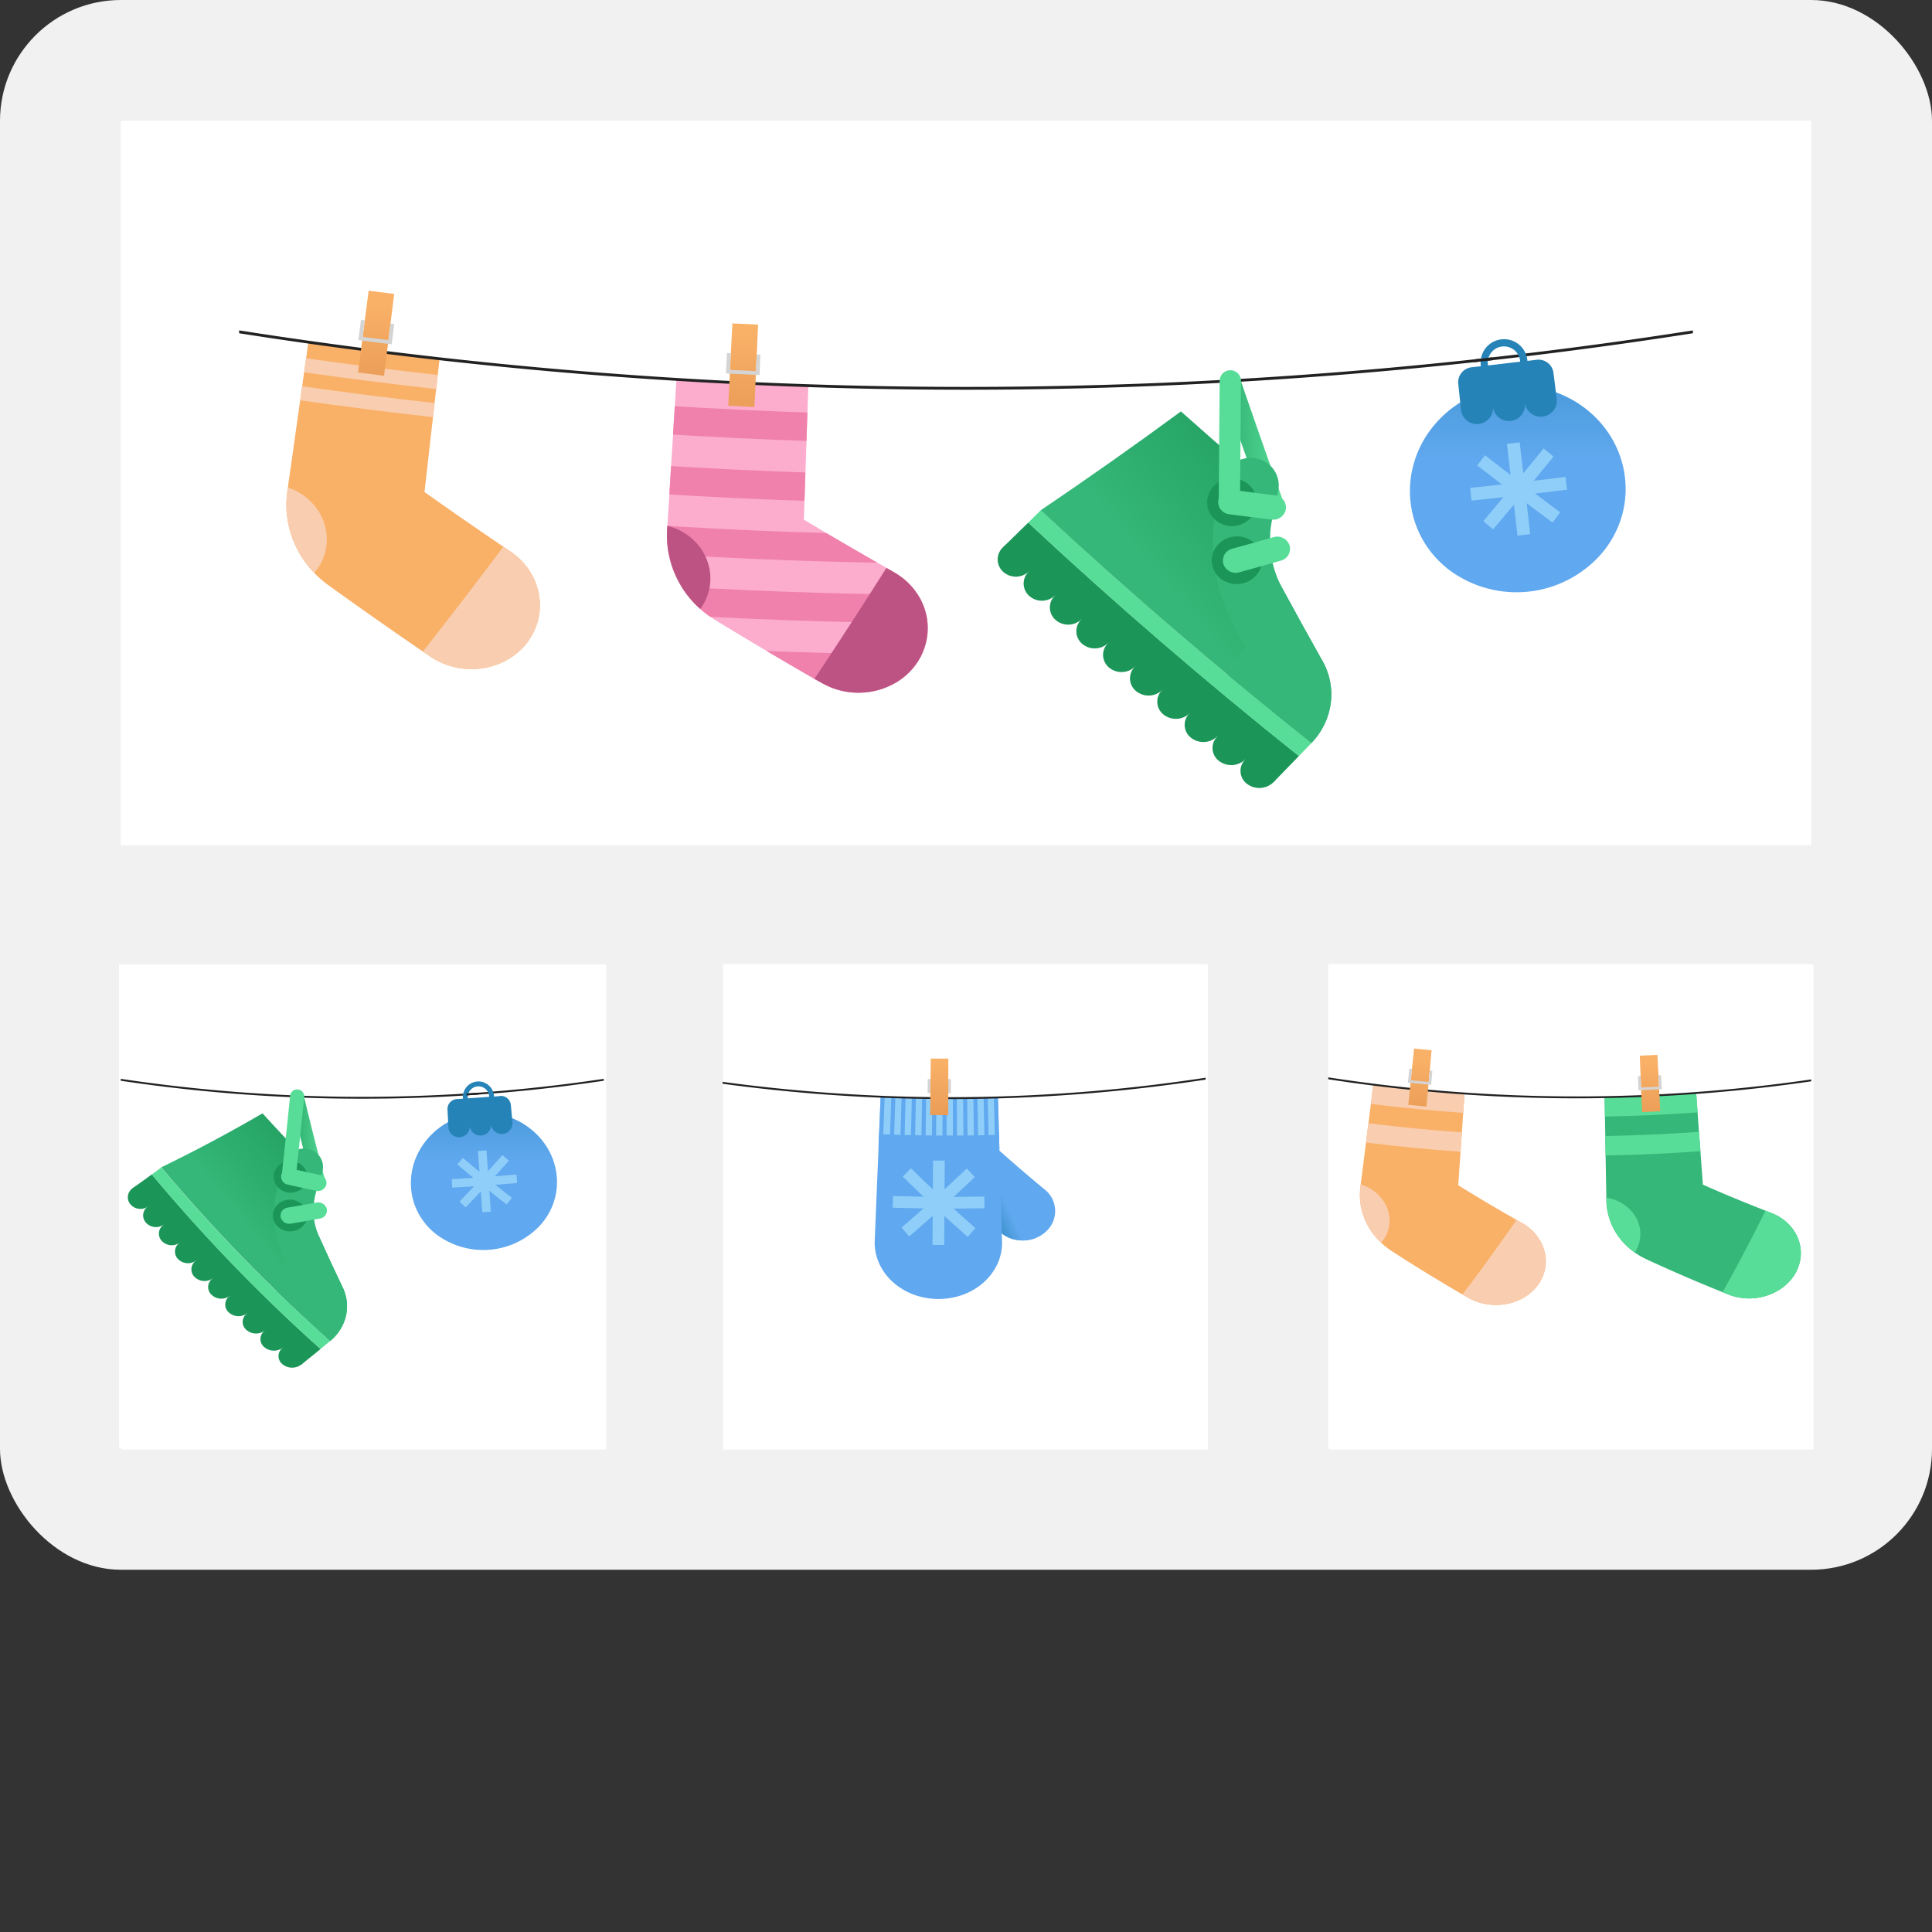 <?xml version="1.0" encoding="UTF-8"?> <svg xmlns="http://www.w3.org/2000/svg" xmlns:xlink="http://www.w3.org/1999/xlink" id="Layer_1" data-name="Layer 1" viewBox="0 0 1024 1024"><rect x="0" y="0" width="1024" height="1024" fill="#333333" stroke="none"/> <defs> <style>.cls-1,.cls-11,.cls-13,.cls-26,.cls-28,.cls-30,.cls-36,.cls-37,.cls-43,.cls-47,.cls-48,.cls-8{fill:none;}.cls-2{fill:#f1f1f1;}.cls-3{fill:#fff;}.cls-4{clip-path:url(#clip-path);}.cls-5{fill:url(#linear-gradient);}.cls-6{fill:#f9b067;}.cls-7{fill:#f9cdaf;}.cls-48,.cls-8{stroke:#f9cdaf;}.cls-11,.cls-13,.cls-26,.cls-30,.cls-36,.cls-43,.cls-47,.cls-48,.cls-8{stroke-miterlimit:10;}.cls-8{stroke-width:7.52px;}.cls-9{fill:#fcaccd;}.cls-10{clip-path:url(#clip-path-3);}.cls-11{stroke:#ef81ac;stroke-width:15.05px;}.cls-12{fill:#bc5383;}.cls-13,.cls-30{stroke:#222;}.cls-13{stroke-width:1.5px;}.cls-14{clip-path:url(#clip-path-5);}.cls-15{fill:url(#linear-gradient-2);}.cls-16{fill:#d4d4d4;}.cls-17{clip-path:url(#clip-path-7);}.cls-18{fill:url(#linear-gradient-3);}.cls-19{fill:#1b9658;}.cls-20{fill:#57dd97;}.cls-21{clip-path:url(#clip-path-9);}.cls-22{fill:url(#linear-gradient-4);}.cls-23{fill:#34b778;}.cls-24{clip-path:url(#clip-path-11);}.cls-25{fill:url(#linear-gradient-5);}.cls-26,.cls-36,.cls-43{stroke:#8fcef9;}.cls-26{stroke-width:6.8px;}.cls-27{fill:#2583b7;}.cls-28,.cls-37,.cls-47{stroke:#57dd97;}.cls-28,.cls-37{stroke-linecap:round;stroke-linejoin:round;}.cls-28{stroke-width:11.29px;}.cls-29{clip-path:url(#clip-path-13);}.cls-31{fill:url(#linear-gradient-6);}.cls-32{clip-path:url(#clip-path-15);}.cls-33{fill:url(#linear-gradient-7);}.cls-34{clip-path:url(#clip-path-17);}.cls-35{fill:url(#linear-gradient-8);}.cls-36{stroke-width:4.52px;}.cls-37{stroke-width:7.5px;}.cls-38{clip-path:url(#clip-path-19);}.cls-39{fill:#8fcef9;}.cls-40{fill:#60a8ef;}.cls-41{clip-path:url(#clip-path-21);}.cls-42{fill:url(#linear-gradient-9);}.cls-43{stroke-width:6.21px;}.cls-44{clip-path:url(#clip-path-23);}.cls-45{fill:url(#linear-gradient-10);}.cls-46{clip-path:url(#clip-path-24);}.cls-47,.cls-48{stroke-width:10.31px;}.cls-49{clip-path:url(#clip-path-26);}.cls-50{fill:url(#linear-gradient-11);}.cls-51{clip-path:url(#clip-path-28);}.cls-52{fill:url(#linear-gradient-12);}</style> <clipPath id="clip-path"> <rect class="cls-1" x="126.74" y="63.85" width="770.52" height="385.26"></rect> </clipPath> <linearGradient id="linear-gradient" x1="-220.12" y1="-4666.51" x2="-219.37" y2="-4666.51" gradientTransform="matrix(46.36, 0, 0, -46.36, 10850.24, -216081.6)" gradientUnits="userSpaceOnUse"> <stop offset="0" stop-color="#2aaa6c"></stop> <stop offset="1" stop-color="#57dd97"></stop> </linearGradient> <clipPath id="clip-path-3"> <path class="cls-1" d="M353.6,280.83c-1.18,18.74,8.12,36.79,24.72,47.37.34.22.69.43,1,.64q25.88,15.74,52.34,31l4,2.28a38.81,38.81,0,0,0,18.45,5.09c12.88.28,25.51-5.73,32.46-16.72C497,334,491,313,473.75,303.24L469.82,301q-22.1-12.57-43.78-25.52,1.2-35.53,2.38-71.08-35-1.17-69.91-3.32-2.44,39.85-4.91,79.74"></path> </clipPath> <clipPath id="clip-path-5"> <path class="cls-1" d="M189.78,197.42q6.89.9,13.77,1.75,2.7-21.69,5.38-43.37-6.77-.84-13.54-1.71l-5.61,43.33"></path> </clipPath> <linearGradient id="linear-gradient-2" x1="-193.57" y1="-4555.05" x2="-192.82" y2="-4555.05" gradientTransform="matrix(0, 167.67, 167.67, 0, 763927.3, 32615.79)" gradientUnits="userSpaceOnUse"> <stop offset="0" stop-color="#f9b067"></stop> <stop offset="1" stop-color="#cc7737"></stop> </linearGradient> <clipPath id="clip-path-7"> <path class="cls-1" d="M386,215.05q6.92.34,13.85.66l1.95-43.66q-6.79-.3-13.6-.64Q387,193.22,386,215.05"></path> </clipPath> <linearGradient id="linear-gradient-3" x1="-193.07" y1="-4555.4" x2="-192.32" y2="-4555.4" gradientTransform="matrix(0, 164.76, 164.76, 0, 750950.41, 31988.09)" xlink:href="#linear-gradient-2"></linearGradient> <clipPath id="clip-path-9"> <path class="cls-1" d="M551.63,270.48Q620,334.07,695.08,393.82a37.56,37.56,0,0,0,10.32-21.66,36.32,36.32,0,0,0-5.11-23Q689.36,329.66,678.7,310q-13.44-24.72-26.42-49.58l-1.36-1.17q5-5.33,9.87-10.66-17.64-15.15-34.87-30.53-36.37,26.73-74.29,52.38"></path> </clipPath> <linearGradient id="linear-gradient-4" x1="-210.61" y1="-4539.64" x2="-209.86" y2="-4539.64" gradientTransform="matrix(-230.94, 0, 0, 230.94, -47888.78, 1048670.88)" gradientUnits="userSpaceOnUse"> <stop offset="0" stop-color="#1b9658"></stop> <stop offset="0.72" stop-color="#34b778"></stop> <stop offset="1" stop-color="#34b778"></stop> </linearGradient> <clipPath id="clip-path-11"> <path class="cls-1" d="M798.17,204.89a58,58,0,0,0-40.49,23.59,55.15,55.15,0,0,0-8.38,17.27,53.18,53.18,0,0,0-1.8,19.37,52,52,0,0,0,7.94,23.24,54,54,0,0,0,13,14,59.81,59.81,0,0,0,80.58-9.13,54.09,54.09,0,0,0,9.62-16.68,51.93,51.93,0,0,0,2.5-24.52,53.08,53.08,0,0,0-6.21-18.6,55.24,55.24,0,0,0-12.09-14.83,57.86,57.86,0,0,0-38-14.14,59.45,59.45,0,0,0-6.76.39"></path> </clipPath> <linearGradient id="linear-gradient-5" x1="-188.89" y1="-4556.12" x2="-188.14" y2="-4556.12" gradientTransform="matrix(0, 145.49, 145.49, 0, 663664.78, 27620.59)" gradientUnits="userSpaceOnUse"> <stop offset="0" stop-color="#2583b7"></stop> <stop offset="1" stop-color="#60a8ef"></stop> </linearGradient> <clipPath id="clip-path-13"> <rect class="cls-1" x="64" y="512" width="256" height="256"></rect> </clipPath> <linearGradient id="linear-gradient-6" x1="-218.8" y1="-4700.9" x2="-218.3" y2="-4700.9" gradientTransform="matrix(38.14, 0, 0, -38.14, 8499.47, -178700.65)" xlink:href="#linear-gradient"></linearGradient> <clipPath id="clip-path-15"> <path class="cls-1" d="M85.52,618.75a889.34,889.34,0,0,0,89.48,92A24.44,24.44,0,0,0,183.48,697a23.23,23.23,0,0,0-2.25-15.5q-6.47-13.53-12.56-27.14-7.69-17.18-14.79-34.45L153,619q3.68-3.18,7.3-6.41-10.86-11.13-21.16-22.5-25.92,15.11-53.66,28.62"></path> </clipPath> <linearGradient id="linear-gradient-7" x1="-208.63" y1="-4537.15" x2="-208.13" y2="-4537.15" gradientTransform="matrix(-218.39, 0, 0, 218.39, -45348.93, 991522.02)" xlink:href="#linear-gradient-4"></linearGradient> <clipPath id="clip-path-17"> <path class="cls-1" d="M253.85,589.91a39.41,39.41,0,0,0-27.74,14.29,37.3,37.3,0,0,0-6.32,11.11,35.3,35.3,0,0,0-2,12.78,33.57,33.57,0,0,0,4.39,15.73,35.53,35.53,0,0,0,8.32,9.83,41.37,41.37,0,0,0,55.47-3.85,35.46,35.46,0,0,0,6.92-10.93A33.51,33.51,0,0,0,295,622.61a34.85,34.85,0,0,0-3.87-12.45,37.41,37.41,0,0,0-7.83-10.06,39.42,39.42,0,0,0-26.6-10.29c-.94,0-1.89,0-2.85.1"></path> </clipPath> <linearGradient id="linear-gradient-8" x1="-185.86" y1="-4556.34" x2="-185.36" y2="-4556.34" gradientTransform="matrix(0, 145.44, 145.44, 0, 662931.4, 27578.62)" xlink:href="#linear-gradient-5"></linearGradient> <clipPath id="clip-path-19"> <rect class="cls-1" x="383" y="512" width="256" height="256"></rect> </clipPath> <clipPath id="clip-path-21"> <path class="cls-1" d="M529,652.11l1.43,1.22a17.55,17.55,0,0,0,8.56,3.9,18.77,18.77,0,0,0,5.89,0,15.77,15.77,0,0,0,1.69-.33,18.91,18.91,0,0,0,2.45-.79Q538.5,644,528.47,631.62q.27,10.25.55,20.49"></path> </clipPath> <linearGradient id="linear-gradient-9" x1="-236.14" y1="-4591.29" x2="-235.64" y2="-4591.29" gradientTransform="matrix(150.08, 0, 0, -150.08, 35950.43, -688412.58)" gradientUnits="userSpaceOnUse"> <stop offset="0" stop-color="#2583b7"></stop> <stop offset="0.18" stop-color="#2583b7"></stop> <stop offset="0.38" stop-color="#60a8ef"></stop> <stop offset="1" stop-color="#60a8ef"></stop> </linearGradient> <clipPath id="clip-path-23"> <path class="cls-1" d="M493,591c3.22,0,6.44.06,9.66.06l0-30q-4.67,0-9.33,0-.18,15-.35,29.94"></path> </clipPath> <linearGradient id="linear-gradient-10" x1="-191.08" y1="-4554.07" x2="-190.58" y2="-4554.07" gradientTransform="matrix(0, 167.92, 167.92, 0, 765210.76, 32650.55)" xlink:href="#linear-gradient-2"></linearGradient> <clipPath id="clip-path-24"> <rect class="cls-1" x="704" y="512" width="256" height="256"></rect> </clipPath> <clipPath id="clip-path-26"> <path class="cls-1" d="M746.42,585.55q4.82.5,9.63.94l2.73-29.82q-4.65-.43-9.3-.91Z"></path> </clipPath> <linearGradient id="linear-gradient-11" x1="-191.82" y1="-4551.89" x2="-191.32" y2="-4551.89" gradientTransform="matrix(0, 171.96, 171.96, 0, 783495.58, 33545.43)" xlink:href="#linear-gradient-2"></linearGradient> <clipPath id="clip-path-28"> <path class="cls-1" d="M869.12,559.52q.6,15,1.19,29.92c3.22-.13,6.44-.27,9.66-.44q-.76-15-1.52-29.9-4.66.24-9.33.42"></path> </clipPath> <linearGradient id="linear-gradient-12" x1="-191.44" y1="-4552.54" x2="-190.94" y2="-4552.54" gradientTransform="matrix(0, 169.83, 169.83, 0, 774035.05, 33074.98)" xlink:href="#linear-gradient-2"></linearGradient> </defs> <rect class="cls-2" width="1024" height="832" rx="64.08"></rect> <rect class="cls-3" x="63.1" y="511.15" width="256" height="256"></rect> <rect class="cls-3" x="383.55" y="511" width="256" height="256"></rect> <rect class="cls-3" x="704" y="511" width="256" height="256"></rect> <rect class="cls-3" x="64" y="64" width="896" height="384"></rect> <g class="cls-4"> <g class="cls-4"> <path class="cls-5" d="M670.72,270.81q-12.08-33.56-23.62-67.23a5.27,5.27,0,1,1,10-3.41q11.52,33.59,23.57,67.08a5.27,5.27,0,0,1-9.92,3.56Z"></path> <path class="cls-6" d="M279.63,340.31c-7.8,10.41-20.87,15.41-33.71,14.12a38.94,38.94,0,0,1-18-6.53l-3.8-2.58q-25.23-17.25-49.83-35c-.33-.24-.66-.48-1-.73-15.76-11.86-23.63-30.57-21-49.17l11.16-79.11q34.72,4.91,69.55,8.82l-8,70.67q20.63,14.61,41.7,28.89l3.74,2.53c16.41,11.06,20.75,32.53,9.12,48.06"></path> <path class="cls-7" d="M279.63,340.31c-7.8,10.41-20.87,15.41-33.71,14.12a38.94,38.94,0,0,1-18-6.53l-3.8-2.58q21.75-27.63,42.67-55.6l3.74,2.53c16.41,11.06,20.75,32.53,9.12,48.06"></path> <path class="cls-8" d="M161.74,193.63q34.9,4.92,69.89,8.86"></path> <path class="cls-8" d="M159.65,208.45q35.1,5,70.31,8.91"></path> <path class="cls-7" d="M173,289.37a27,27,0,0,1-6.48,14.28,51.79,51.79,0,0,1-14.24-43.2c.1-.7.19-1.39.29-2.09,13.33,4.4,22.22,17.22,20.43,31"></path> <path class="cls-9" d="M486.6,350.44c-7,11-19.58,17-32.46,16.72a38.81,38.81,0,0,1-18.45-5.09l-4-2.28q-26.47-15.21-52.34-31c-.35-.21-.7-.42-1-.64-16.6-10.58-25.9-28.63-24.72-47.37q2.46-39.87,4.91-79.75,35,2.16,69.91,3.33-1.19,35.53-2.38,71.08,21.68,12.94,43.78,25.52l3.93,2.23C491,313,497,334,486.6,350.44"></path> </g> <g class="cls-10"> <path class="cls-11" d="M344.21,222q46.29,3.09,92.64,4.48"></path> <path class="cls-11" d="M342.09,253.71q46.88,3.14,93.81,4.54"></path> <path class="cls-11" d="M340,285.4q78.79,5.27,157.77,5.71"></path> <path class="cls-11" d="M337.86,317.1q80.07,5.34,160.33,5.77"></path> <path class="cls-11" d="M335.74,348.79q83.22,5.56,166.62,5.86"></path> <path class="cls-11" d="M334.68,364.63q48.92,3.27,97.9,4.74"></path> </g> <g class="cls-4"> <path class="cls-12" d="M486.6,350.44c-7,11-19.58,17-32.46,16.72a38.81,38.81,0,0,1-18.45-5.09l-4-2.28q19.47-29.25,38.12-58.78l3.93,2.23C491,313,497,334,486.6,350.44"></path> <path class="cls-12" d="M376.48,308a27.08,27.08,0,0,1-5.33,14.75,51.83,51.83,0,0,1-17.55-41.95c0-.7.08-1.4.13-2.1,13.6,3.33,23.45,15.42,22.75,29.3"></path> <path class="cls-13" d="M121.85,175.11a2494.05,2494.05,0,0,0,780.3,0"></path> </g> <g class="cls-14"> <rect class="cls-15" x="189.78" y="154.09" width="19.16" height="45.08"></rect> </g> <g class="cls-4"> <path class="cls-16" d="M207.68,182.52q-8.88-1.1-17.75-2.26.7-5.37,1.4-10.74l2,.27c-.38,2.92-.75,5.84-1.13,8.76q6.83.88,13.66,1.73c.36-2.92.73-5.84,1.09-8.77l2,.25q-.66,5.38-1.33,10.76"></path> </g> <g class="cls-17"> <rect class="cls-18" x="385.95" y="171.41" width="15.81" height="44.3"></rect> </g> <g class="cls-4"> <path class="cls-16" d="M402.6,198.78q-8.91-.39-17.84-.85c.19-3.6.37-7.21.56-10.82l2,.11q-.21,4.41-.44,8.82l13.73.66q.21-4.42.4-8.83l2,.09Z"></path> <path class="cls-19" d="M675,414.54Q600,354.31,531.57,290.1,538.3,283.59,545,277q68.35,63.75,143.45,123.7-6.66,6.92-13.39,13.8"></path> <path class="cls-19" d="M531.57,290.1a10,10,0,0,1,13.57-.14,8.82,8.82,0,0,1,.17,12.93,10,10,0,0,1-13.65.14,8.82,8.82,0,0,1-.09-12.93"></path> <path class="cls-19" d="M545.31,302.89a10,10,0,0,1,13.64-.21,8.78,8.78,0,0,1,.23,12.92,10.08,10.08,0,0,1-13.71.21,8.79,8.79,0,0,1-.16-12.92"></path> <path class="cls-19" d="M559.19,315.6a10.15,10.15,0,0,1,13.71-.28,8.76,8.76,0,0,1,.3,12.92,10.19,10.19,0,0,1-13.78.29,8.76,8.76,0,0,1-.23-12.93"></path> <path class="cls-19" d="M573.2,328.24a10.25,10.25,0,0,1,13.78-.36,8.74,8.74,0,0,1,.36,12.93,10.27,10.27,0,0,1-13.84.36,8.74,8.74,0,0,1-.3-12.93"></path> <path class="cls-19" d="M587.34,340.81a10.33,10.33,0,0,1,13.85-.44,8.71,8.71,0,0,1,.44,12.92,10.36,10.36,0,0,1-13.91.44,8.7,8.7,0,0,1-.38-12.92"></path> <path class="cls-19" d="M601.63,353.29a10.42,10.42,0,0,1,13.91-.51,8.68,8.68,0,0,1,.5,12.92,10.44,10.44,0,0,1-14,.51,8.67,8.67,0,0,1-.44-12.92"></path> <path class="cls-19" d="M616,365.7a10.49,10.49,0,0,1,14-.58,8.64,8.64,0,0,1,.57,12.91,10.53,10.53,0,0,1-14,.59A8.65,8.65,0,0,1,616,365.7"></path> <path class="cls-19" d="M630.59,378a10.6,10.6,0,0,1,14-.66,8.62,8.62,0,0,1,.64,12.91,10.63,10.63,0,0,1-14.11.67,8.62,8.62,0,0,1-.58-12.92"></path> <path class="cls-19" d="M645.28,390.28a10.67,10.67,0,0,1,14.1-.74,8.59,8.59,0,0,1,.71,12.91,10.72,10.72,0,0,1-14.17.74,8.59,8.59,0,0,1-.64-12.91"></path> <path class="cls-19" d="M660.09,402.45a10.79,10.79,0,0,1,14.18-.82,8.57,8.57,0,0,1,.77,12.91,10.81,10.81,0,0,1-14.24.82,8.58,8.58,0,0,1-.71-12.91"></path> <path class="cls-20" d="M688.43,400.74Q613.37,340.89,545,277l6.65-6.56Q620,334.07,695.08,393.82q-3.32,3.46-6.65,6.92"></path> </g> <g class="cls-21"> <rect class="cls-22" x="513.48" y="188.99" width="230.95" height="233.93" transform="translate(-51.68 466.99) rotate(-39.25)"></rect> </g> <g class="cls-4"> <path class="cls-23" d="M668.68,353.78a15.06,15.06,0,0,1-1.85-1.81c-1-1-22.07-26.35-23.78-58.64-.77-13.78.42-18.85,3.21-31.11.52-2.29,1.11-4.89,1.78-7.93A15.1,15.1,0,0,1,665.74,243a14.48,14.48,0,0,1,11.76,17c-.65,3.13-1.22,5.81-1.74,8.16-2.48,11.45-2.94,13.51-2.28,23.34.65,9.56,4.74,18.27,8.31,24.49,5.54,9.65,9.27,17.67,9.36,17.78a13.81,13.81,0,0,1-2.4,20.37,16.47,16.47,0,0,1-20.07-.32"></path> <path class="cls-23" d="M700.29,349.17q-10.49-18.62-20.72-37.32-14.19,23-28.93,45.8,21.92,18.27,44.44,36.17c11.93-12.48,13.84-30.38,5.21-44.65"></path> <path class="cls-19" d="M667.23,303a13.79,13.79,0,0,1-18.17,5,12.23,12.23,0,0,1-5.1-17.17,13.72,13.72,0,0,1,18-5A12.27,12.27,0,0,1,667.23,303"></path> <path class="cls-20" d="M678.88,297.15q-11,3.14-22,6.17a6.9,6.9,0,0,1-8.48-4.44,6.53,6.53,0,0,1,4.73-8.05q11-3,21.88-6.12a6.87,6.87,0,0,1,8.48,4.34,6.5,6.5,0,0,1-4.63,8.1"></path> <path class="cls-19" d="M660.92,276.23a13.56,13.56,0,0,1-18.49-2.43,12.34,12.34,0,0,1,2.67-17.69,13.49,13.49,0,0,1,18.37,2.41,12.3,12.3,0,0,1-2.55,17.71"></path> <path class="cls-20" d="M673.91,275.4q-11.24-1.38-22.44-2.85a6.54,6.54,0,0,1-5.75-7.33,6.8,6.8,0,0,1,7.65-5.55q11.16,1.47,22.33,2.83a6.55,6.55,0,0,1,5.84,7.26,6.8,6.8,0,0,1-7.63,5.64"></path> </g> <g class="cls-24"> <rect class="cls-25" x="746.89" y="204.5" width="115.47" height="110.89"></rect> </g> <g class="cls-4"> <path class="cls-26" d="M802.09,234.86q2.79,24.31,5.59,48.64"></path> <path class="cls-26" d="M820.77,239.86q-15.76,19.37-32,38.53"></path> <path class="cls-26" d="M785,244q19.74,15.28,39.93,30.26"></path> <path class="cls-26" d="M830.17,256.14q-25.27,3.17-50.6,5.82"></path> <path class="cls-27" d="M814.41,190.7l-4.83.58-.06-.5a12.42,12.42,0,0,0-24.68,2.84l.06.5-4.83.53a8,8,0,0,0-7.17,8.69c.07.58.13,1.16.19,1.74q.43,4.26.89,8.52l.4,3.88a8.52,8.52,0,0,0,16.93-1.83,8.51,8.51,0,0,0,16.91-2,8.52,8.52,0,0,0,16.91-2c-.16-1.3-.33-2.58-.49-3.87-.35-2.84-.71-5.67-1.06-8.5-.07-.58-.15-1.16-.22-1.74a8,8,0,0,0-9-6.84m-8.63,1q-8.53,1-17.07,2l-.06-.5a8.59,8.59,0,0,1,17.07-2l.06.51"></path> <path class="cls-28" d="M651.6,265.68q.3-31.91.49-63.81"></path> <path class="cls-13" d="M781.2,191.24l9.85-1.09"></path> </g> </g> <rect class="cls-3" x="64.25" y="511.25" width="257" height="257"></rect> <g class="cls-29"> <g class="cls-29"> <path class="cls-30" d="M56.7,571.19a864.77,864.77,0,0,0,270.6,0"></path> <path class="cls-31" d="M165.7,627.94q-6.13-23-11.59-46a3.5,3.5,0,1,1,6.81-1.62q5.45,22.93,11.55,45.79a3.5,3.5,0,1,1-6.77,1.81Z"></path> <path class="cls-19" d="M159.63,723.28a901.44,901.44,0,0,1-89.4-93.47q5.16-3.64,10.24-7.35A890.92,890.92,0,0,0,169.92,715q-5.1,4.18-10.29,8.32"></path> <path class="cls-19" d="M70.23,629.81A7,7,0,0,1,79.42,631a5.75,5.75,0,0,1-1,8.52,7,7,0,0,1-9.28-1.19,5.75,5.75,0,0,1,1.14-8.51"></path> <path class="cls-19" d="M78.37,639.51a7.07,7.07,0,0,1,9.28,1.1,5.72,5.72,0,0,1-1,8.54A7.1,7.1,0,0,1,77.32,648a5.72,5.72,0,0,1,1.05-8.53"></path> <path class="cls-19" d="M86.68,649.15a7.16,7.16,0,0,1,9.38,1,5.69,5.69,0,0,1-.88,8.54,7.2,7.2,0,0,1-9.46-1,5.67,5.67,0,0,1,1-8.53"></path> <path class="cls-19" d="M95.18,658.7a7.27,7.27,0,0,1,9.46.93,5.64,5.64,0,0,1-.79,8.55,7.32,7.32,0,0,1-9.55-.93,5.65,5.65,0,0,1,.88-8.55"></path> <path class="cls-19" d="M103.85,668.18a7.4,7.4,0,0,1,9.56.84,5.62,5.62,0,0,1-.71,8.56,7.42,7.42,0,0,1-9.64-.85,5.61,5.61,0,0,1,.79-8.55"></path> <path class="cls-19" d="M112.7,677.58a7.52,7.52,0,0,1,9.66.75,5.59,5.59,0,0,1-.62,8.57,7.56,7.56,0,0,1-9.74-.76,5.59,5.59,0,0,1,.7-8.56"></path> <path class="cls-19" d="M121.74,686.9a7.63,7.63,0,0,1,9.74.65,5.56,5.56,0,0,1-.54,8.58,7.67,7.67,0,0,1-9.83-.67,5.55,5.55,0,0,1,.63-8.56"></path> <path class="cls-19" d="M130.94,696.13a7.75,7.75,0,0,1,9.84.56,5.53,5.53,0,0,1-.45,8.58,7.78,7.78,0,0,1-9.92-.57,5.52,5.52,0,0,1,.53-8.57"></path> <path class="cls-19" d="M140.33,705.27a7.84,7.84,0,0,1,9.92.47,5.49,5.49,0,0,1-.36,8.58,7.91,7.91,0,0,1-10-.47,5.5,5.5,0,0,1,.45-8.58"></path> <path class="cls-19" d="M149.89,714.32a8,8,0,0,1,10,.37,5.48,5.48,0,0,1-.27,8.59,8,8,0,0,1-10.1-.38,5.47,5.47,0,0,1,.36-8.58"></path> <path class="cls-20" d="M169.92,715a890.92,890.92,0,0,1-89.45-92.5q2.53-1.85,5-3.71a889.34,889.34,0,0,0,89.48,92q-2.53,2.1-5.08,4.19"></path> </g> <g class="cls-32"> <rect class="cls-33" x="58.53" y="572.41" width="153.01" height="156.07" transform="translate(-381.09 232.19) rotate(-39.25)"></rect> </g> <g class="cls-29"> <path class="cls-23" d="M159.05,682.68a10.35,10.35,0,0,1-1.16-1.31c-.63-.73-13.52-18.87-12.43-40.34.41-9.16,1.57-12.43,4.26-20.35.5-1.48,1.07-3.16,1.71-5.13A10.22,10.22,0,0,1,164,609.19a9.63,9.63,0,0,1,6.85,11.95c-.62,2-1.17,3.77-1.65,5.3-2.36,7.43-2.81,8.76-3,15.31-.15,6.36,2.11,12.37,4.19,16.7,3.21,6.72,5.32,12.23,5.38,12.31,3.33,4.4,2.11,10.38-2.86,13.35a11.84,11.84,0,0,1-13.9-1.43"></path> <path class="cls-23" d="M181.23,681.5q-6.21-12.91-12.07-25.89Q158.06,670,146.3,684.06q14,13.56,28.7,26.71c9.12-7.59,11.4-19.36,6.23-29.27"></path> <path class="cls-19" d="M161.27,649a9.58,9.58,0,0,1-12.71,2.14,8,8,0,0,1-2.31-11.69,9.52,9.52,0,0,1,12.56-2.1A8,8,0,0,1,161.27,649"></path> <path class="cls-20" d="M169.57,645.84q-7.65,1.41-15.36,2.71a4.71,4.71,0,0,1-5.47-3.49,4.34,4.34,0,0,1,3.74-5q7.64-1.27,15.22-2.68a4.71,4.71,0,0,1,5.5,3.38h0a4.32,4.32,0,0,1-3.63,5.09"></path> <path class="cls-19" d="M158.68,630.89a9.26,9.26,0,0,1-12.31-2.81,8.13,8.13,0,0,1,3-11.52,9.21,9.21,0,0,1,12.17,2.78,8.07,8.07,0,0,1-2.83,11.55"></path> <path class="cls-20" d="M167.51,631.14q-7.5-1.57-15-3.29a4.32,4.32,0,0,1-3.39-5.22,4.58,4.58,0,0,1,5.5-3.17q7.4,1.68,14.83,3.26a4.34,4.34,0,0,1,3.5,5.14,4.58,4.58,0,0,1-5.48,3.28"></path> </g> <g class="cls-34"> <rect class="cls-35" x="217.63" y="589.81" width="78.02" height="73.39"></rect> </g> <g class="cls-29"> <path class="cls-36" d="M255.59,609.92l2.31,32.45"></path> <path class="cls-36" d="M268,613.73q-11.1,12.49-22.82,24.69"></path> <path class="cls-36" d="M243.85,615.45q12.75,10.78,26.09,21.21"></path> <path class="cls-36" d="M273.93,624.76q-17.18,1.54-34.38,2.45"></path> <path class="cls-27" d="M265,580.93l-3.2.27,0-.34A8.21,8.21,0,0,0,245.37,582l0,.34-3.2.19a5.31,5.31,0,0,0-5,5.53l.06,1.16.3,5.68c0,.87.09,1.73.13,2.59a5.67,5.67,0,0,0,11.32-.66,5.68,5.68,0,0,0,11.32-.8,5.68,5.68,0,0,0,11.31-1c-.08-.86-.16-1.72-.23-2.58q-.27-2.84-.52-5.67l-.1-1.16a5.31,5.31,0,0,0-5.77-4.75m-5.72.47q-5.67.44-11.34.8c0-.11,0-.22,0-.34a5.67,5.67,0,0,1,5.27-6h0a5.66,5.66,0,0,1,6.06,5.17l0,.34"></path> <path class="cls-37" d="M153.08,623.32q2.28-21.08,4.43-42.17"></path> <path class="cls-30" d="M247.21,580.07c2.17-.14,4.35-.28,6.52-.44"></path> </g> </g> <rect class="cls-3" x="383.25" y="511.25" width="257" height="257"></rect> <g class="cls-38"> <g class="cls-38"> <path class="cls-39" d="M466.75,581.29q31.08,1.28,62.18.39.36,12.8.73,25.59-32,.91-64-.39l1.05-25.59"></path> <path class="cls-40" d="M526.79,581.74l2.14-.06q.39,13.62.77,27.24l-2.2.06Z"></path> <path class="cls-40" d="M521.35,581.86l2.14,0q.3,13.62.61,27.24l-2.2.05q-.27-13.64-.55-27.25"></path> <path class="cls-40" d="M515.91,582l2.14,0,.45,27.25-2.21,0q-.18-13.62-.38-27.25"></path> <path class="cls-40" d="M510.48,582l2.14,0q.14,13.63.28,27.25l-2.21,0L510.48,582"></path> <path class="cls-40" d="M505,582h2.14q.06,13.63.11,27.25h-2.2q0-13.62,0-27.25"></path> <path class="cls-40" d="M499.6,582h2.14q0,13.62-.05,27.25h-2.2q0-13.62.11-27.25"></path> <path class="cls-40" d="M494.16,582l2.14,0-.21,27.25-2.21,0q.15-13.62.28-27.25"></path> <path class="cls-40" d="M488.73,581.92l2.14,0q-.19,13.63-.38,27.25l-2.21,0,.45-27.25"></path> <path class="cls-40" d="M483.29,581.82l2.14,0q-.27,13.62-.55,27.25l-2.2-.05q.3-13.62.61-27.24"></path> <path class="cls-40" d="M477.85,581.68l2.14.06q-.36,13.62-.71,27.24l-2.2-.06q.38-13.62.77-27.24"></path> <path class="cls-40" d="M472.42,581.51l2.14.07q-.45,13.62-.88,27.23l-2.21-.07q.48-13.62.95-27.23"></path> <path class="cls-40" d="M466.75,581.29l2.14.09-1.05,27.23-2.21-.09q.57-13.62,1.12-27.23"></path> <path class="cls-40" d="M506.4,610.19a17.35,17.35,0,0,1,23.26-.37q11.72,10.45,24,20.6a14.56,14.56,0,0,1,1.17,21.92,17.23,17.23,0,0,1-5.75,3.79,18.91,18.91,0,0,1-2.45.79,15.77,15.77,0,0,1-1.69.33,18.77,18.77,0,0,1-5.89,0,17.55,17.55,0,0,1-8.56-3.9q-12.26-10.44-24-21.18a14.8,14.8,0,0,1-.07-22"></path> </g> <g class="cls-41"> <rect class="cls-42" x="524.02" y="628.52" width="29.47" height="32.13" transform="translate(-218.95 281.77) rotate(-24.52)"></rect> </g> <g class="cls-38"> <path class="cls-40" d="M497.18,688.49h0c-19.33-.11-34.34-14.38-33.55-31.07l1.71-41.73.36-8.81.24-5.77q31.76,1.3,63.55.39c.06,1.93.11,3.85.17,5.77q.12,4.41.25,8.82.6,20.88,1.19,41.75c.58,16.7-14.6,30.78-33.92,30.65"></path> <path class="cls-43" d="M497.35,659.86q.15-22.38.28-44.74"></path> <path class="cls-43" d="M479.86,653q17.91-15.39,34.69-31.42"></path> <path class="cls-43" d="M514.93,653.25q-17.73-15.6-34.3-31.84"></path> <path class="cls-43" d="M473.24,637q24.24.76,48.51.3"></path> <path class="cls-30" d="M363.19,571a896.21,896.21,0,0,0,280.38,0"></path> <path class="cls-16" d="M504,579.39q-6.18,0-12.36-.07c0-2.48.07-5,.1-7.43l1.41,0q0,3-.07,6.06c3.17,0,6.33,0,9.5.06q0-3,0-6.06H504v7.42"></path> </g> <g class="cls-44"> <rect class="cls-45" x="492.95" y="561.07" width="9.68" height="30"></rect> </g> </g> <rect class="cls-3" x="704.25" y="511.25" width="257" height="257"></rect> <g class="cls-46"> <g class="cls-46"> <path class="cls-23" d="M952.21,673.73c-4.05,8.13-12.77,13.4-22.22,14.31a29.79,29.79,0,0,1-13.89-1.92L913,684.88q-20.49-8.25-40.22-17.37l-.79-.38c-12.7-6.18-20.38-18-20.58-30.89q-.46-27.37-.94-54.74,24.27-.42,48.51-2.2,1.79,24.3,3.58,48.6,16.33,7.2,33.2,13.78l3,1.17c13.13,5.06,19.47,18.74,13.43,30.88"></path> <path class="cls-20" d="M952.21,673.73c-4.05,8.13-12.77,13.4-22.22,14.31a29.79,29.79,0,0,1-13.89-1.92L913,684.88q12-21.46,22.76-43.2l3,1.17c13.13,5.06,19.47,18.74,13.43,30.88"></path> <path class="cls-47" d="M850.58,586.65q24.42-.42,48.8-2.21"></path> <path class="cls-47" d="M850.94,607.28q25-.43,49.95-2.27"></path> <path class="cls-20" d="M869.41,653.49a17.62,17.62,0,0,1-2.93,10.38,34.51,34.51,0,0,1-15.05-27.63c0-.48,0-1,0-1.44,9.86,1.53,17.63,9.16,18,18.69"></path> <path class="cls-6" d="M815.47,680.61c-5.16,7.47-14.52,11.45-24,11A29.73,29.73,0,0,1,778,687.74l-2.88-1.66Q756,675,737.77,663.18l-.73-.49c-11.71-7.92-17.64-20.74-16-33.5l6.84-54.32q24.12,3,48.37,4.71-1.68,24.31-3.35,48.62,15.14,9.43,30.89,18.35l2.8,1.58c12.25,6.87,16.58,21.31,8.89,32.48"></path> <path class="cls-7" d="M815.47,680.61c-5.16,7.47-14.52,11.45-24,11A29.73,29.73,0,0,1,778,687.74l-2.88-1.66q14.89-19.55,28.65-39.53l2.8,1.58c12.25,6.87,16.58,21.31,8.89,32.48"></path> <path class="cls-48" d="M727.22,580q24.28,3,48.67,4.73"></path> <path class="cls-48" d="M724.65,600.45q24.86,3.13,49.82,4.85"></path> <path class="cls-7" d="M736.4,648.82a17.68,17.68,0,0,1-4.37,9.86,34.45,34.45,0,0,1-11-29.49l.18-1.43c9.56,2.92,16.18,11.58,15.19,21.06"></path> <path class="cls-30" d="M700.65,571a862.76,862.76,0,0,0,270,0"></path> </g> <g class="cls-49"> <rect class="cls-50" x="746.42" y="555.76" width="12.37" height="30.72"></rect> </g> <g class="cls-46"> <path class="cls-16" d="M758.53,575q-6.16-.56-12.33-1.2l.78-7.38,1.4.14q-.32,3-.62,6,4.74.48,9.48.92c.18-2,.37-4,.55-6l1.4.13-.66,7.39"></path> </g> <g class="cls-51"> <rect class="cls-52" x="869.12" y="559.1" width="10.85" height="30.34"></rect> </g> <g class="cls-46"> <path class="cls-16" d="M880.79,577.27q-6.18.33-12.36.56-.13-3.71-.28-7.42l1.41,0,.24,6q4.76-.2,9.5-.43l-.3-6.05,1.4-.07.39,7.41"></path> </g> </g> </svg> 